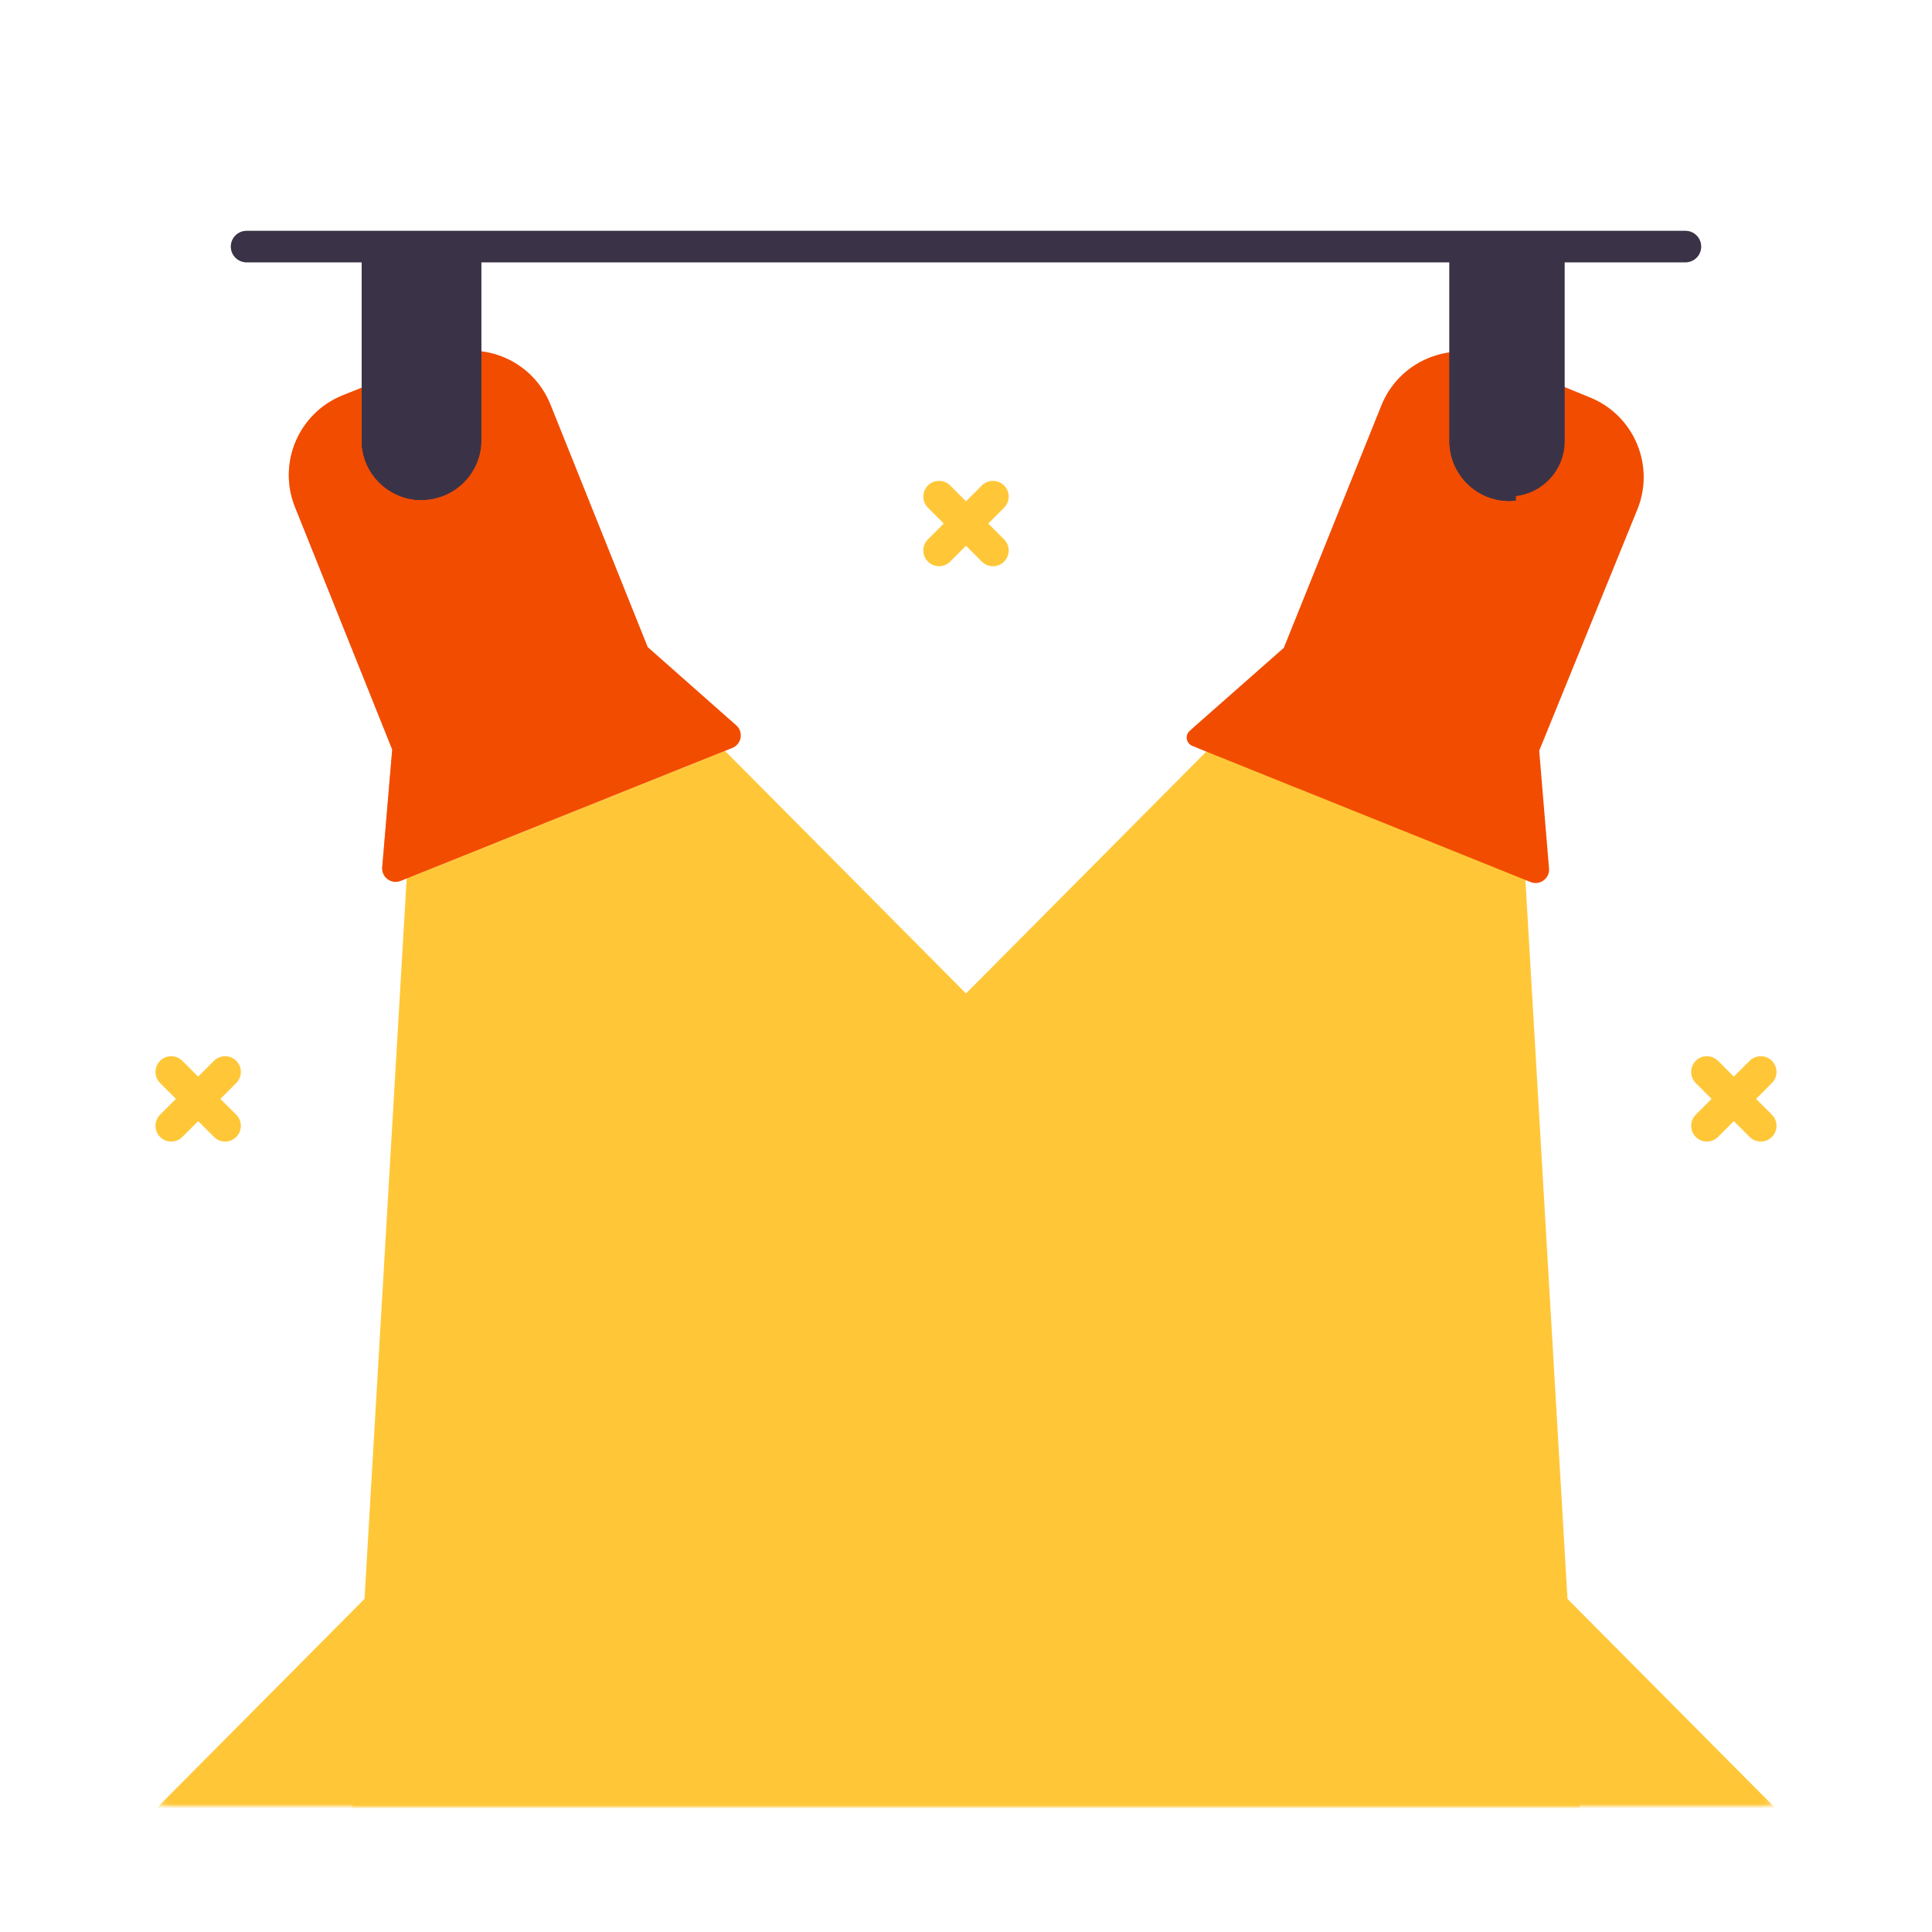 <svg xmlns="http://www.w3.org/2000/svg" width="430" height="430" style="width:100%;height:100%;transform:translate3d(0,0,0);content-visibility:visible" viewBox="0 0 430 430"><defs><mask id="k" mask-type="alpha"><use xmlns:ns1="http://www.w3.org/1999/xlink" ns1:href="#a"/></mask><mask id="j" mask-type="alpha"><use xmlns:ns2="http://www.w3.org/1999/xlink" ns2:href="#b"/></mask><mask id="h" mask-type="alpha"><use xmlns:ns3="http://www.w3.org/1999/xlink" ns3:href="#c"/></mask><mask id="g" mask-type="alpha"><use xmlns:ns4="http://www.w3.org/1999/xlink" ns4:href="#d"/></mask><g id="a" style="display:block"><path fill="red" d="M402 38v354c0 5.519-4.481 10-10 10H38c-5.519 0-10-4.481-10-10V38c0-5.519 4.481-10 10-10h354c5.519 0 10 4.481 10 10z"/><path fill-opacity="0" stroke="#FFC738" stroke-width="0" d="M402 38v354c0 5.519-4.481 10-10 10H38c-5.519 0-10-4.481-10-10V38c0-5.519 4.481-10 10-10h354c5.519 0 10 4.481 10 10z"/></g><g id="b" style="display:block"><path fill="red" d="M402 38v354c0 5.519-4.481 10-10 10H38c-5.519 0-10-4.481-10-10V38c0-5.519 4.481-10 10-10h354c5.519 0 10 4.481 10 10z"/><path fill-opacity="0" stroke="#FFC738" stroke-width="0" d="M402 38v354c0 5.519-4.481 10-10 10H38c-5.519 0-10-4.481-10-10V38c0-5.519 4.481-10 10-10h354c5.519 0 10 4.481 10 10z"/></g><g id="c" style="display:none"><path/><path fill-opacity="0"/></g><g id="d" style="display:none"><path/><path fill-opacity="0"/></g><clipPath id="e"><path d="M0 0h430v430H0z"/></clipPath><clipPath id="i"><path d="M0 0h430v430H0z"/></clipPath><clipPath id="f"><path d="M0 0h430v430H0z"/></clipPath></defs><g clip-path="url(#e)"><g clip-path="url(#f)" style="display:none"><g mask="url(#g)" style="mix-blend-mode:multiply;display:none"><path class="secondary" style="mix-blend-mode:multiply"/></g><g mask="url(#h)" style="mix-blend-mode:multiply;display:none"><path class="secondary" style="mix-blend-mode:multiply"/></g><g style="display:none"><path class="tertiary"/><path class="tertiary" style="mix-blend-mode:multiply"/></g><g style="display:none"><path class="tertiary"/><path class="tertiary" style="mix-blend-mode:multiply"/></g><g style="display:none"><path class="primary"/><path fill="none" class="primary"/><path class="primary"/><path fill="none" class="primary"/><path fill="none" class="primary"/><path class="primary" style="mix-blend-mode:multiply"/><path class="primary" style="mix-blend-mode:multiply"/></g><g fill="none" style="display:none"><path class="primary"/><path class="primary" style="mix-blend-mode:multiply"/></g><g fill="none" style="display:none"><path class="secondary"/><path class="secondary"/></g><g fill="none" style="display:none"><path class="secondary"/><path class="secondary"/></g><g fill="none" style="display:none"><path class="secondary"/><path class="secondary"/></g></g><g clip-path="url(#i)" style="display:block"><g mask="url(#j)" style="mix-blend-mode:multiply;display:block"><path fill="#FFC738" d="m146.193-89.191 12.102 206.778 12.413 163-520 1 190.997-164L75.348-117.587l70.845 28.396z" class="secondary" style="mix-blend-mode:multiply" transform="translate(193.292 284.707)"/></g><g mask="url(#k)" style="mix-blend-mode:multiply;display:block"><path fill="#FFC738" d="m-146.193-89.191-12.102 206.778-8.413 155 492-12-166.997-143-233.643-235.174-70.845 28.396z" class="secondary" style="mix-blend-mode:multiply" transform="translate(236.707 284.706)"/></g><g fill="#F24C00" style="display:block"><path d="m89.176 196.051 73.816-29.587c2.073-.831 2.543-3.553.87-5.032l-19.699-17.409-.003-.001h.002l-21.64-53.98c-2.81-7.02-9.31-11.45-16.37-11.96l-24.65 7.81-5.22 2.09c-9.8 3.93-14.55 15.06-10.63 24.85l21.64 53.98.006-.003-.006.009-2.221 26.195c-.189 2.225 2.032 3.869 4.105 3.038z" class="tertiary"/><path d="m24.577 15.65-2.64 31.04.6-.09L.323 55.501c-2.073.83-4.294-.813-4.105-3.038l2.219-26.193.01-.01h-.01l-21.64-53.98c-3.92-9.79.83-20.92 10.63-24.85l5.22-2.09 3.33-1.06c2.41 5.97 4.89 12.22 6.96 17.38l21.64 53.98v.01z" class="tertiary" opacity=".5" style="mix-blend-mode:multiply" transform="translate(88.855 140.548)"/></g><g fill="#F24C00" style="display:block"><path d="m265.375 166.008 75.276 30.302c2.071.834 4.295-.807 4.11-3.032l-2.183-26.198-.002-.003.003.001 21.836-53.671c3.975-9.77-.704-20.914-10.462-24.918l-16.412-6.734-5.215-2.102c-9.796-3.941-20.926.811-24.867 10.592l-21.713 53.951.005.002-.01.003-20.941 18.451a2 2 0 0 0 .575 3.356z" class="tertiary"/><path d="m9.122 27.705-23.378 20.589.496.35-22.199-8.939c-2.071-.834-2.538-3.558-.863-5.034l19.721-17.379.014-.001-.007-.006L4.62-36.666c3.941-9.781 15.07-14.533 24.866-10.592l5.215 2.102 3.138 1.538c-2.389 5.978-4.921 12.207-6.996 17.365L9.129 27.698l-.007.007z" class="tertiary" opacity=".5" style="mix-blend-mode:multiply" transform="translate(302.841 126.91)"/></g><g style="display:block"><path fill="#3A3347" d="M348.247 55.538v42.63c0 3.4-1.38 6.49-3.61 8.72a12.266 12.266 0 0 1-8.29 3.6c-.14.01-.28.01-.42.01-6.81 0-12.33-5.52-12.33-12.33v-42.63h24.65z" class="primary"/><path fill="none" stroke="#3A3347" stroke-width="2" d="M106.147 55.538v42.42c0 6.81-5.52 12.32-12.32 12.32-3.41 0-6.49-1.38-8.72-3.61-2.23-2.22-3.61-5.3-3.61-8.71v-42.42h24.65z" class="primary"/><path fill="#3A3347" d="M106.147 55.538v42.42c0 6.81-5.52 12.32-12.32 12.32-3.41 0-6.49-1.38-8.72-3.61-2.23-2.22-3.61-5.3-3.61-8.71v-42.42h24.65z" class="primary"/><path fill="none" stroke="#3A3347" stroke-width="2" d="M93.83 55.54v54.74c-3.41 0-6.49-1.38-8.72-3.61-2.23-2.22-3.61-5.3-3.61-8.71V55.54h12.33zm242.52 0v54.95c-.14.01-.28.01-.42.01-6.81 0-12.33-5.52-12.33-12.33V55.54h12.75z" class="primary"/><path fill="none" stroke="#3A3347" stroke-width="2" d="M93.83 55.54v54.74c-3.41 0-6.49-1.38-8.72-3.61-2.23-2.22-3.61-5.3-3.61-8.71V55.54h12.33zm242.52 0v54.95c-.14.01-.28.01-.42.01-6.81 0-12.33-5.52-12.33-12.33V55.54h12.75z" class="primary"/><path fill="#3A3347" d="M6.165-27.37v54.74c-3.41 0-6.49-1.38-8.72-3.61-2.23-2.22-3.61-5.3-3.61-8.71v-42.42h12.33z" class="primary" opacity=".5" style="mix-blend-mode:multiply" transform="translate(87.662 82.908)"/><path fill="#3A3347" d="M6.375-27.48v54.95c-.14.01-.28.01-.42.01-6.81 0-12.33-5.52-12.33-12.33v-42.63h12.75z" class="primary" opacity=".5" style="mix-blend-mode:multiply" transform="translate(329.972 83.018)"/></g><g fill="none" stroke="#3A3347" stroke-linecap="round" stroke-linejoin="round" stroke-width="7" style="display:block"><path d="M375.119 54.881H54.881" class="primary"/><path stroke-opacity=".5" d="M160.119 0h-320.238" class="primary" style="mix-blend-mode:multiply" transform="translate(215 54.881)"/></g><path fill="none" stroke="#FFC738" stroke-linecap="round" stroke-linejoin="round" stroke-width="7" d="m38.106 250.573 11.998-11.998m-11.998 0 11.998 11.998m329.792 0 11.998-11.998m-11.998 0 11.998 11.998M209.001 122.521l11.998-11.998m-11.998 0 11.998 11.998" class="secondary" style="display:block"/></g></g></svg>
